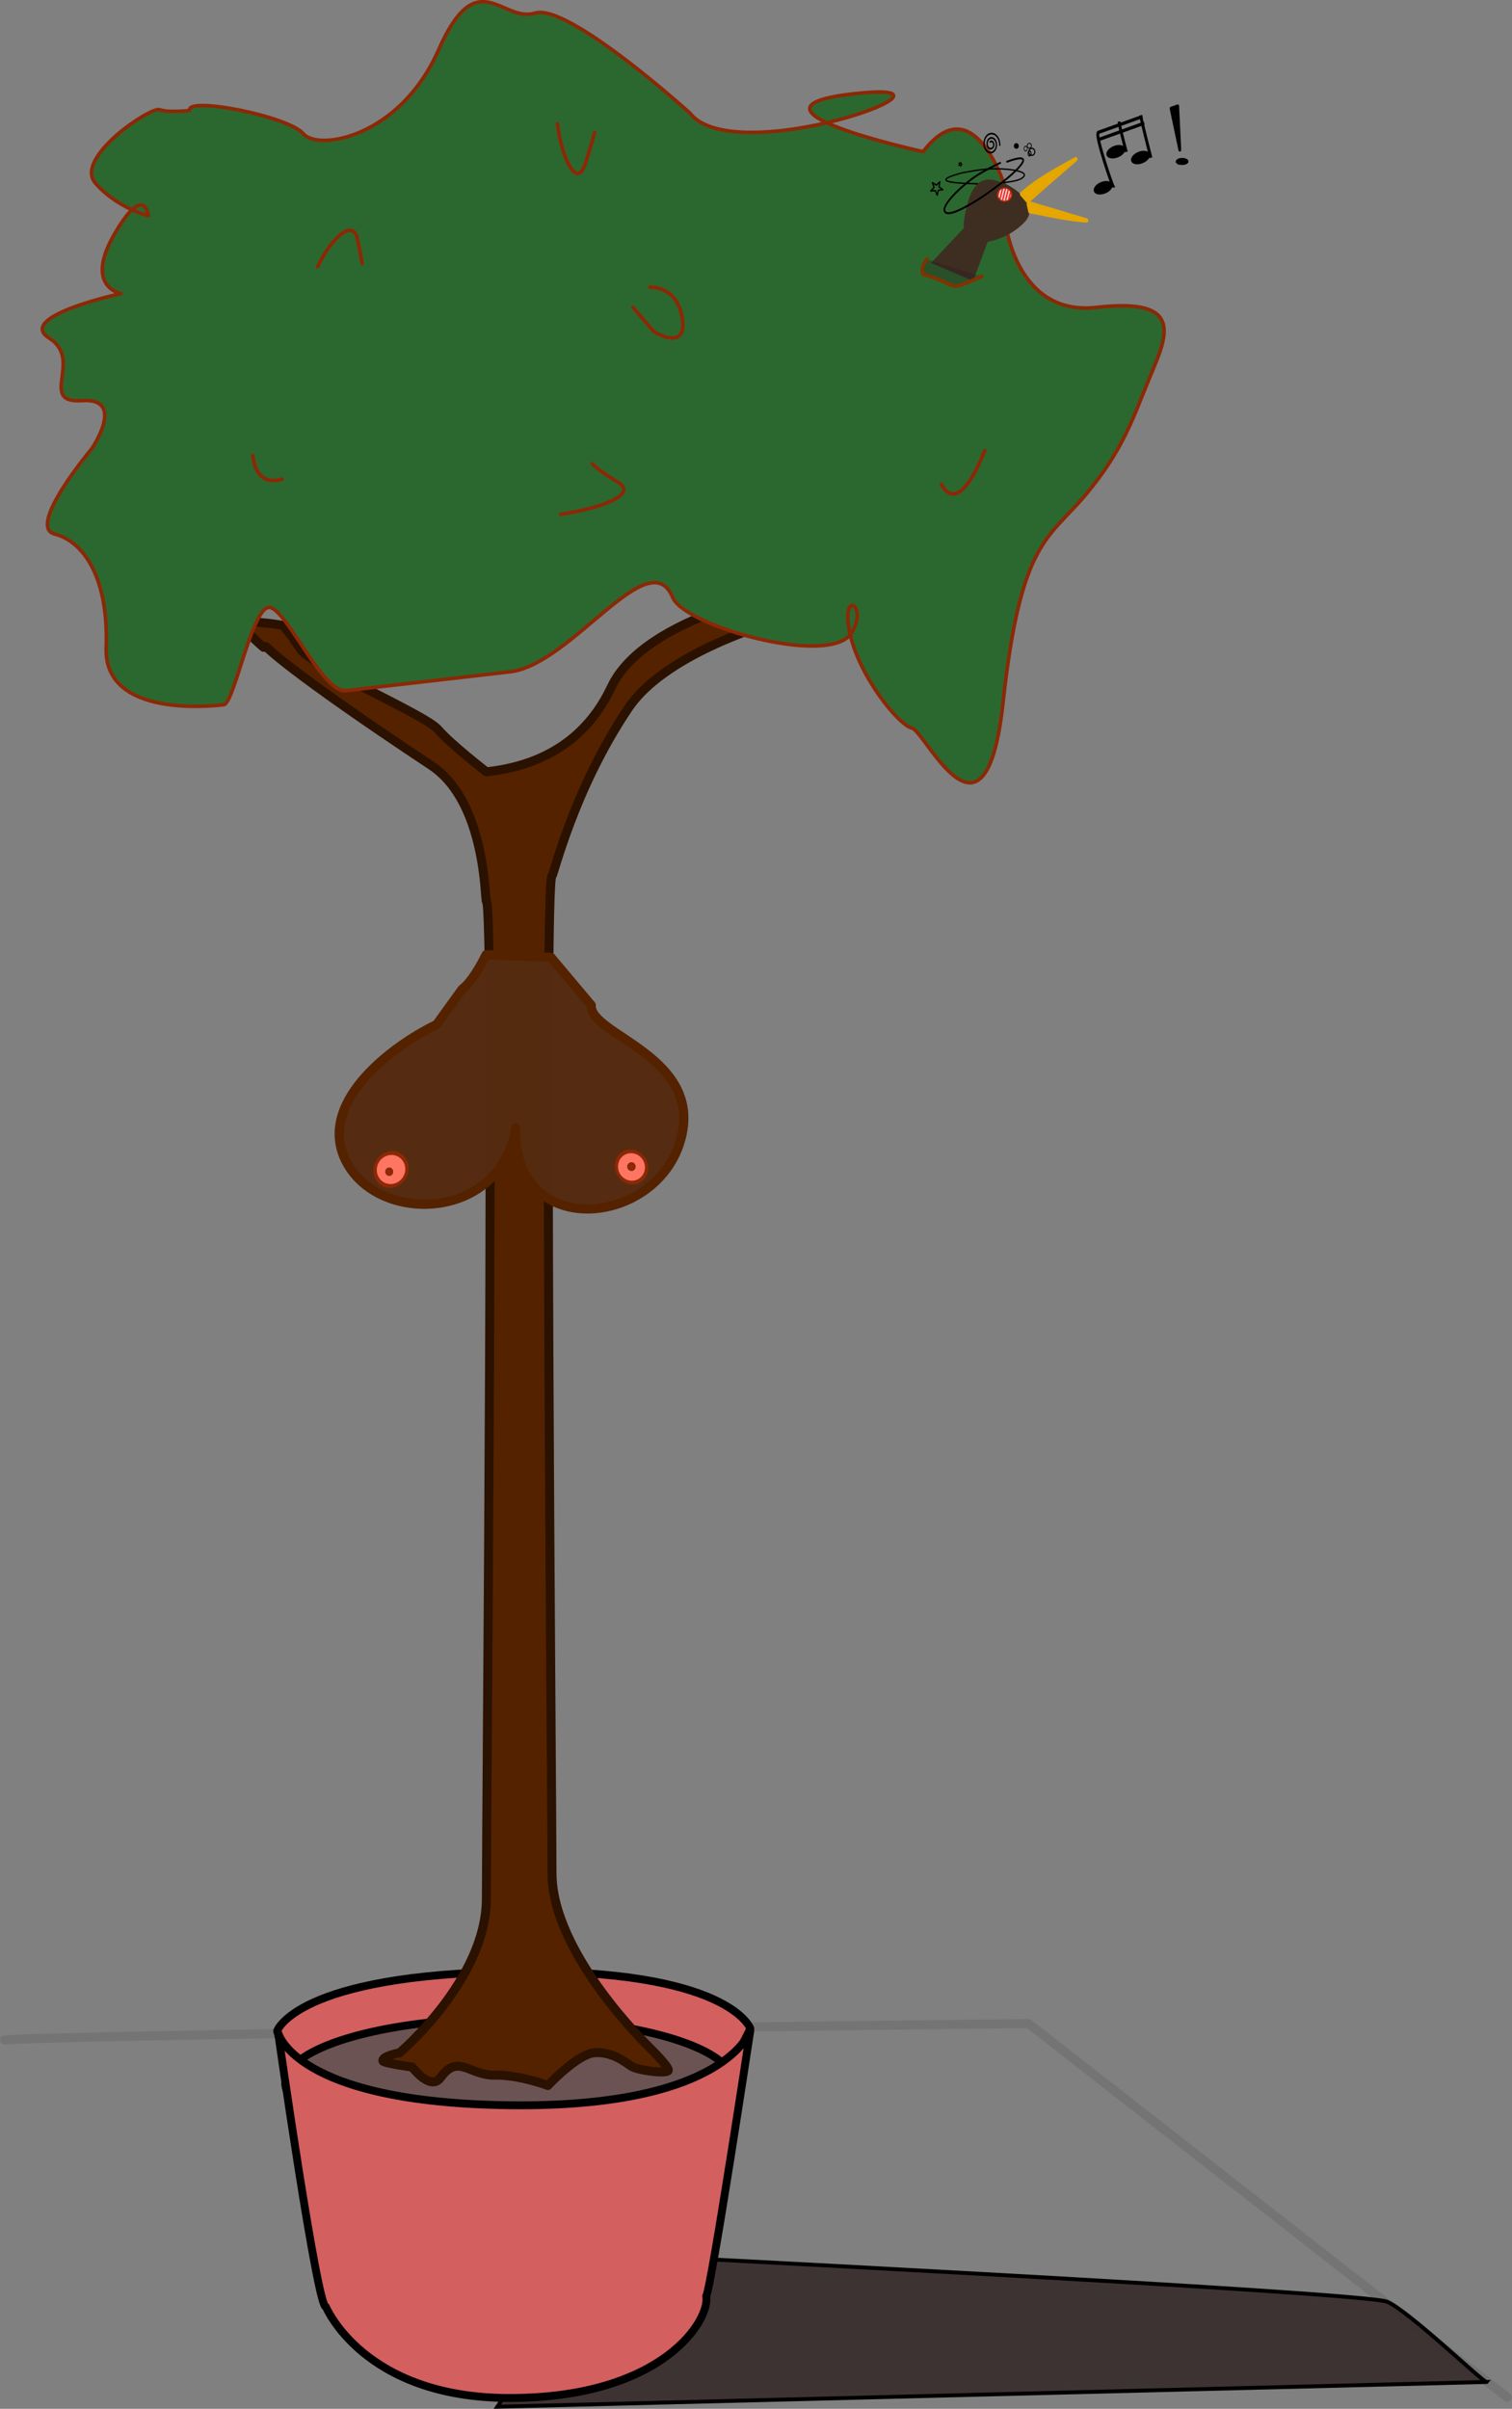 <?xml version="1.0" encoding="UTF-8"?>
<svg version="1.1" viewBox="0 0 251.97 401.31" xmlns="http://www.w3.org/2000/svg" xmlns:xlink="http://www.w3.org/1999/xlink">
<rect x="0" y="0" width="251.97" height="401.31" fill="#808080" stroke="none"/>
<defs>
<linearGradient id="f" x1="468.9" x2="658.09" y1="180.09" y2="180.09" gradientTransform="translate(444.63 177.08)" gradientUnits="userSpaceOnUse">
<stop stop-color="#2b682f" offset="0"/>
<stop stop-color="#2b682f" stop-opacity=".593" offset="1"/>
</linearGradient>
<linearGradient id="e" x1="514.15" x2="514.33" y1="628.21" y2="622.7" gradientTransform="matrix(1.226 0 0 1.226 381.01 -42.307)" gradientUnits="userSpaceOnUse">
<stop stop-color="#ebb693" offset="0"/>
<stop stop-color="#552b10" stop-opacity=".994" offset="1"/>
</linearGradient>
<radialGradient id="a" cx="648.95" cy="130.88" r=".685" gradientTransform="matrix(.197 -.06 .052 .237 788.12 225.41)" gradientUnits="userSpaceOnUse" spreadMethod="reflect">
<stop stop-color="#fff" offset="0"/>
<stop stop-color="#e50101" offset="1"/>
</radialGradient>
<linearGradient id="d" x1="648.85" x2="648.69" y1="130.96" y2="130.17" gradientTransform="translate(273.87 86.222)" gradientUnits="userSpaceOnUse">
<stop offset="0"/>
<stop stop-color="#ce2600" offset="1"/>
</linearGradient>
<linearGradient id="c" x1="560" x2="766.5" y1="512.84" y2="512.84" gradientTransform="translate(461.95 433.4)" gradientUnits="userSpaceOnUse">
<stop offset="0"/>
<stop stop-opacity="0" offset="1"/>
</linearGradient>
<linearGradient id="b" x1="554.67" x2="827.33" y1="513.34" y2="513.34" gradientTransform="translate(461.95 433.4)" gradientUnits="userSpaceOnUse">
<stop stop-color="#352929" stop-opacity=".881" offset="0"/>
<stop stop-color="#241c1c" stop-opacity="0" offset="1"/>
</linearGradient>
</defs>
<g transform="translate(-461.95 -433.4)">
<path d="m462.72 773.25c13.94-0.946 170.62-2.729 170.62-2.729l79.808 62.291" color="#000000" fill="none" stroke="#747474" stroke-linecap="round" stroke-linejoin="round" stroke-width="1.518"/>
<path d="m508.13 771.76s3.143-9.424 39.455-9.891c35.958-0.463 39.402 9.481 39.402 9.481-24.162 50.648-74.975 16.823-78.857 0.41z" color="#000000" fill="#d35f5f" stroke="#000" stroke-linecap="round" stroke-linejoin="round" stroke-width="1.309"/>
<path transform="matrix(.873 0 0 .873 71.207 373.76)" d="m512.71 474.02a42.78 12.374 0 0 1 3.587-17.398 42.78 12.374 0 0 1 60.173 0.895 42.78 12.374 0 0 1-2.604 17.412 42.78 12.374 0 0 1-60.216-0.611" color="#000000" fill="#6c5353" stroke="#000" stroke-linecap="round" stroke-linejoin="round" stroke-width="1.5"/>
<path d="m544.83 834.36 164.86-4.125c-0.283 0.346-13.084-11.953-16.602-13.375-3.966-1.603-131.21-8-131.21-8z" color="#000000" fill="url(#b)" stroke="url(#c)" stroke-width=".65"/>
<path d="m516.26 817.71s6.227 15.168 30.558 15.193c25.684 0.026 33.543-13.094 32.819-16.992 0.82-1.12 7.354-44.265 7.354-44.265s-3.862 12.954-40.174 12.486c-35.958-0.463-38.529-12.125-38.529-12.125s6.592 46.215 7.972 45.703z" color="#000000" fill="#d35f5f" stroke="#000" stroke-linecap="round" stroke-linejoin="round" stroke-width="1.309"/>
<path d="m505.88 541.24s-5.5-4.5-2-4.25 5.194 0.613 5.194 0.613 1.108 1.049 2.876 3.877c1.768 2.828 20.86 10.96 22.981 13.435 2.121 2.475 8.074 7.071 8.074 7.071 12.188-1.316 17.929-7.988 20.832-14.142 5.692-12.066 30.701-16.263 30.701-16.263l3.12 3.534s-23.538 5.2-30.993 16.264c-9.157 13.593-12.454 27.889-12.728 27.931-1.398 0.214 0 152.74 0 166.17s16.205 28.991 16.205 28.991 3.302 3.226 3.177 3.851c-0.125 0.625-5.065 0.042-6.19-0.708-1.125-0.75-3.125-2.375-6-2.25s-7.883 5.479-7.883 5.479-4.738-1.808-8.864-1.727c-4.125 0.081-6.111-3.638-8.986 0.39-1.685 2.36-4.754-1.731-4.754-1.731s-4.725-0.649-4.869-1.018c-0.294-0.754 2.774-1.37 2.774-1.37s14.456-12.229 14.456-25.664 1.398-165.96 0-166.17c-0.274-0.042 0-16.532-9.192-22.627-24.254-16.082-27.519-19.799-27.519-19.799" color="#000000" fill="#520" stroke="#2b1100" stroke-linecap="round" stroke-linejoin="round" stroke-width="1.5"/>
<path d="m560.48 600.88c-0.397 4.963 19.172 8.573 14.783 22.796-4.39 14.223-27.849 16.246-27.384-2.355-2.394 15.175-22.069 16.148-27.936 6.139s7.371-19.823 14.768-23.371l4.244-5.879c2-1.5 4-5.75 4-5.75l10.812 0.438z" color="#000000" fill="url(#e)" stroke="#520" stroke-linecap="round" stroke-linejoin="round" stroke-width="1.542"/>
<g transform="matrix(1.226 0 0 1.226 -68.333 -166.64)" stroke="#8c2806" stroke-width=".6">
<ellipse transform="matrix(.623 .343 -.443 .805 333.54 206.82)" cx="486.75" cy="341.09" rx="3" ry="2.472" color="#000000" fill="#fe7562"/>
<ellipse transform="translate(0 308.27)" cx="485.44" cy="340.38" rx=".25" ry=".281" color="#000000" fill="#ebb693" stroke-linecap="round" stroke-linejoin="round"/>
</g>
<g transform="matrix(1.282 0 0 1.282 -107.4 -201.89)" stroke="#8c2806" stroke-width=".6">
<ellipse transform="matrix(-.563 .31 .401 .728 663.46 247.99)" cx="486.75" cy="341.09" rx="3" ry="2.472" color="#000000" fill="#fe7562"/>
<ellipse transform="translate(40.75 306.77)" cx="485.44" cy="340.38" rx=".25" ry=".281" color="#000000" fill="#ebb693" stroke-linecap="round" stroke-linejoin="round"/>
</g>
<g transform="rotate(-6.56 674.13 503.4)" stroke="#8c2806" stroke-linecap="round" stroke-linejoin="round" stroke-width=".6">
<path transform="translate(0 308.27)" d="m500.63 123.25s-3.535 0-4.95-0.707c-1.414-0.707-15.203 6.364-12.021 10.96 3.182 4.596 8.132 6.364 8.132 6.364s0-5.657-6.01 2.475 0 9.899 0 9.899-18.031 1.768-12.728 6.01-3.182 10.607 4.243 10.96 0.707 8.132 0.707 8.132-12.374 11.667-7.778 13.435c4.596 1.768 8.132 8.132 6.364 19.799-1.768 11.667 16.617 11.667 18.385 11.667 1.768 0 6.718-16.263 9.546-15.203s7.071 15.203 10.96 15.203h27.519c10.311 0 25.519-19.074 28.342-9.192 1.414 4.95 24.859 14.628 28.991 9.192 3.261-4.291-1.061-7.425-0.354 0 0.707 7.425 6.364 16.263 8.485 16.971s9.546 24.042 15.556-2.475c6.01-26.517 10.607-26.163 17.678-32.88 7.071-6.718 9.192-11.667 12.728-18.031 3.535-6.364 7.778-12.728-7.425-12.728-15.203 0-14.142-20.153-12.728-21.213 0 0-3.182-18.031-12.993-7.867 0 0-33.549-11.451-8.927-10.872 19.522 0.459-22.783 10.336-28.991 0 0 0-18.031-20.506-23.688-19.445-5.657 1.061-8.601-9.546-16.675 4.243-8.074 13.789-21.862 14.496-23.984 11.314s-18.738-8.485-18.385-6.01z" color="#000000" fill="url(#f)"/>
<path transform="translate(0 308.27)" d="m570.28 164.27 3.005 4.419s5.127 4.066 4.95-1.591c-0.177-5.657-4.773-5.834-4.773-5.834" color="#000000" fill="none"/>
<path transform="translate(0 308.27)" d="m504.52 181.59c0 5.657 4.419 4.419 4.419 4.419" color="#000000" fill="none"/>
<path transform="translate(0 308.27)" d="m518.84 151.54c3.005-4.773 6.718-7.071 7.071-4.066 0.354 3.005 0.354 4.419 0.354 4.419" color="#000000" fill="none"/>
<path transform="translate(0 308.27)" d="m625.79 194.67c-6.01 11.137-7.778 4.773-7.778 4.773" color="#000000" fill="none"/>
<path transform="translate(0 308.27)" d="m554.37 197.15c8.309-0.354 12.905-2.121 10.076-4.243s-3.889-3.535-3.889-3.535" color="#000000" fill="none"/>
<path transform="translate(0 308.27)" d="m561.27 132.45c0 5.48 1.944 11.49 3.889 7.071 1.944-4.419 2.121-4.95 2.121-4.95" color="#000000" fill="none"/>
</g>
<g transform="matrix(1.241 0 0 1.421 -175.56 -158.05)">
<path d="m638.73 447.05 5.127-4.773s-1.414 2.298-0.354-1.768 3.359-3.359 4.95-2.828 4.95 2.652 2.828 4.596c-2.121 1.944-4.95 2.298-4.95 2.298l-1.944 4.596" color="#000000" fill="#3e2e22"/>
<path d="m650.91 438.97c1.937-1.559 4.593-2.821 7.241-4.085 0 0-6.251 4.696-6.406 4.931z" color="#000000" fill="#e7a700" stroke="#e5a600" stroke-linecap="square" stroke-linejoin="round" stroke-width=".5"/>
<path d="m652.04 441.02c0.228-0.081 4.63 0.917 7.563 1.046 0 0-7.875-2.075-7.823-2.036z" color="#000000" fill="#e7a700" stroke="#e5a600" stroke-linecap="square" stroke-linejoin="round" stroke-width=".5"/>
<path transform="matrix(1.359 0 0 1.022 -233.16 305.17)" d="m648.32 131.49a0.685 0.751 0 0 1 0.057-1.056 0.685 0.751 0 0 1 0.964 0.054 0.685 0.751 0 0 1-0.042 1.057 0.685 0.751 0 0 1-0.964-0.037" color="#000000" fill="url(#a)" stroke="url(#d)" stroke-width=".127"/>
<path d="m648.96 435.17c7.296-2.325-6.159 6.649-8.119 6.022-1.295-0.415 1.638-2.924 3.614-4.146 1.341-0.829 3.543-1.718 3.543-1.718" color="#000000" fill="none" stroke="#000" stroke-linecap="square" stroke-linejoin="round" stroke-width=".226"/>
<path d="m648.42 437.64c1.926-0.194 2.415-0.402 2.724-0.68 0.818-0.735-2.468-1.016-4.487-0.941-1.37 0.051-3.73 0.465-3.73 0.465-3.579 0.819-2.719 1.2 2.021 1.285" color="#000000" fill="none" stroke="#000" stroke-linecap="square" stroke-linejoin="round" stroke-width=".161"/>
<path transform="translate(7.062 307.8)" d="m644.66 125.69a0.281 0.281 0 0 1 0.024-0.395 0.281 0.281 0 0 1 0.396 0.02 0.281 0.281 0 0 1-0.017 0.396 0.281 0.281 0 0 1-0.396-0.014" color="#000000" fill="none" stroke="#000" stroke-linecap="square" stroke-linejoin="round" stroke-width=".1"/>
<path transform="matrix(1.434 0 0 1.459 -272.48 250.91)" d="m644.66 125.69a0.281 0.281 0 0 1 0.024-0.395 0.281 0.281 0 0 1 0.396 0.02 0.281 0.281 0 0 1-0.017 0.396 0.281 0.281 0 0 1-0.396-0.014" color="#000000" fill="none" stroke="#000" stroke-linecap="square" stroke-linejoin="round" stroke-width=".1"/>
<path transform="matrix(.754 0 0 1 165.2 308.14)" d="m644.66 125.69a0.281 0.281 0 0 1 0.024-0.395 0.281 0.281 0 0 1 0.396 0.02 0.281 0.281 0 0 1-0.017 0.396 0.281 0.281 0 0 1-0.396-0.014" color="#000000" fill="none" stroke="#000" stroke-linecap="square" stroke-linejoin="round" stroke-width=".1"/>
<path transform="translate(5.312 307.83)" d="m644.66 125.69a0.281 0.281 0 0 1 0.024-0.395 0.281 0.281 0 0 1 0.396 0.02 0.281 0.281 0 0 1-0.017 0.396 0.281 0.281 0 0 1-0.396-0.014" color="#000000" stroke="#000" stroke-linecap="square" stroke-linejoin="round" stroke-width=".1"/>
<path transform="matrix(.754 0 0 1 165.73 308.71)" d="m644.66 125.69a0.281 0.281 0 0 1 0.024-0.395 0.281 0.281 0 0 1 0.396 0.02 0.281 0.281 0 0 1-0.017 0.396 0.281 0.281 0 0 1-0.396-0.014" color="#000000" fill="none" stroke="#000" stroke-linecap="square" stroke-linejoin="round" stroke-width=".139"/>
<path transform="matrix(2.497 0 0 2.963 -947.47 48.866)" d="m638.4 129.62c0.034-0.053 0.108-0.06 0.158-0.026 0.066 0.045 0.074 0.139 0.029 0.201-0.057 0.08-0.172 0.089-0.249 0.033-0.095-0.07-0.105-0.208-0.036-0.299 0.084-0.11 0.246-0.122 0.352-0.039 0.127 0.098 0.139 0.286 0.042 0.409-0.113 0.144-0.328 0.158-0.468 0.046-0.162-0.129-0.177-0.372-0.049-0.529 0.146-0.18 0.417-0.196 0.594-0.052 0.114 0.093 0.175 0.24 0.165 0.387" fill="none" stroke="#000" stroke-width=".068"/>
<path transform="matrix(1.489 0 0 1.47 -312.82 255.98)" d="m640.12 124.13-0.406 0.052-0.102 0.397-0.175-0.37-0.409 0.026 0.298-0.281-0.151-0.381 0.359 0.197 0.315-0.261-0.076 0.402z" color="#000000" fill="none" stroke="#000" stroke-linecap="square" stroke-linejoin="round" stroke-width=".113"/>
<path transform="translate(7.062 312.39)" d="m635.66 123.34-0.102-0.152-0.179 0.039 0.113-0.144-0.092-0.158 0.172 0.063 0.122-0.136-7e-3 0.183 0.168 0.074-0.176 0.05z" color="#000000" fill="none" stroke="#000" stroke-linecap="square" stroke-linejoin="round" stroke-width=".113"/>
<g transform="matrix(.901 -.283 .281 .896 -60.886 237.29)" stroke="#000" stroke-linecap="square" stroke-linejoin="round">
<path transform="translate(0 308.27)" d="m667.86 119.81c-0.46 0.477-4e-3 7.013 0.088 6.983" color="#000000" fill="none" stroke-width=".413"/>
<path transform="translate(.619 307.38)" d="m664.92 127.88a1.326 0.707 0 0 1 0.111-0.994 1.326 0.707 0 0 1 1.865 0.051 1.326 0.707 0 0 1-0.081 0.995 1.326 0.707 0 0 1-1.866-0.035" color="#000000" stroke-width=".113"/>
<g transform="translate(6.188,-2)">
<path transform="translate(0 308.27)" d="m668.12 121.72c-0.088 0.354-0.174 5.071-0.174 5.071" color="#000000" fill="none" stroke-width=".413"/>
<path transform="translate(.619 307.38)" d="m664.92 127.88a1.326 0.707 0 0 1 0.111-0.994 1.326 0.707 0 0 1 1.865 0.051 1.326 0.707 0 0 1-0.081 0.995 1.326 0.707 0 0 1-1.866-0.035" color="#000000" stroke-width=".113"/>
</g>
<path transform="translate(0 308.27)" d="m668.06 119.72h6.25" color="#000000" stroke-width=".413"/>
<path d="m668.06 428.86h6.25" color="#000000" stroke-width=".413"/>
<g transform="translate(3.062,-3.75)">
<path transform="translate(0 308.27)" d="m668.06 123.28c-0.088 0.354-0.112 3.508-0.112 3.508" color="#000000" fill="none" stroke-width=".413"/>
<path transform="translate(.619 307.38)" d="m664.92 127.88a1.326 0.707 0 0 1 0.111-0.994 1.326 0.707 0 0 1 1.865 0.051 1.326 0.707 0 0 1-0.081 0.995 1.326 0.707 0 0 1-1.866-0.035" color="#000000" stroke-width=".113"/>
</g>
</g>
<g transform="matrix(.897 0 0 .897 62.291 48.162)" stroke="#000" stroke-linecap="square" stroke-linejoin="round" stroke-width=".413">
<path transform="translate(0 308.27)" d="m678 123.09" color="#000000"/>
<path transform="translate(0 308.27)" d="m678.56 116.22 1-0.312 0.312 5.75z" color="#000000"/>
<path transform="matrix(2.848 0 0 1 -1256.6 308.27)" d="m679.97 123.32a0.125 0.25 0 0 1 0.011-0.351 0.125 0.25 0 0 1 0.176 0.018 0.125 0.25 0 0 1-8e-3 0.352 0.125 0.25 0 0 1-0.176-0.012" color="#000000"/>
</g>
</g>
<path d="m616.41 476.59s-1.111 1.293-0.666 2.494c6.57 1.844 3.501 3.19 9.775 0.37" color="#000000" fill="#241c1c" fill-opacity=".306" stroke="#803300" stroke-linecap="square" stroke-linejoin="round" stroke-width=".608"/>
</g>
</svg>
